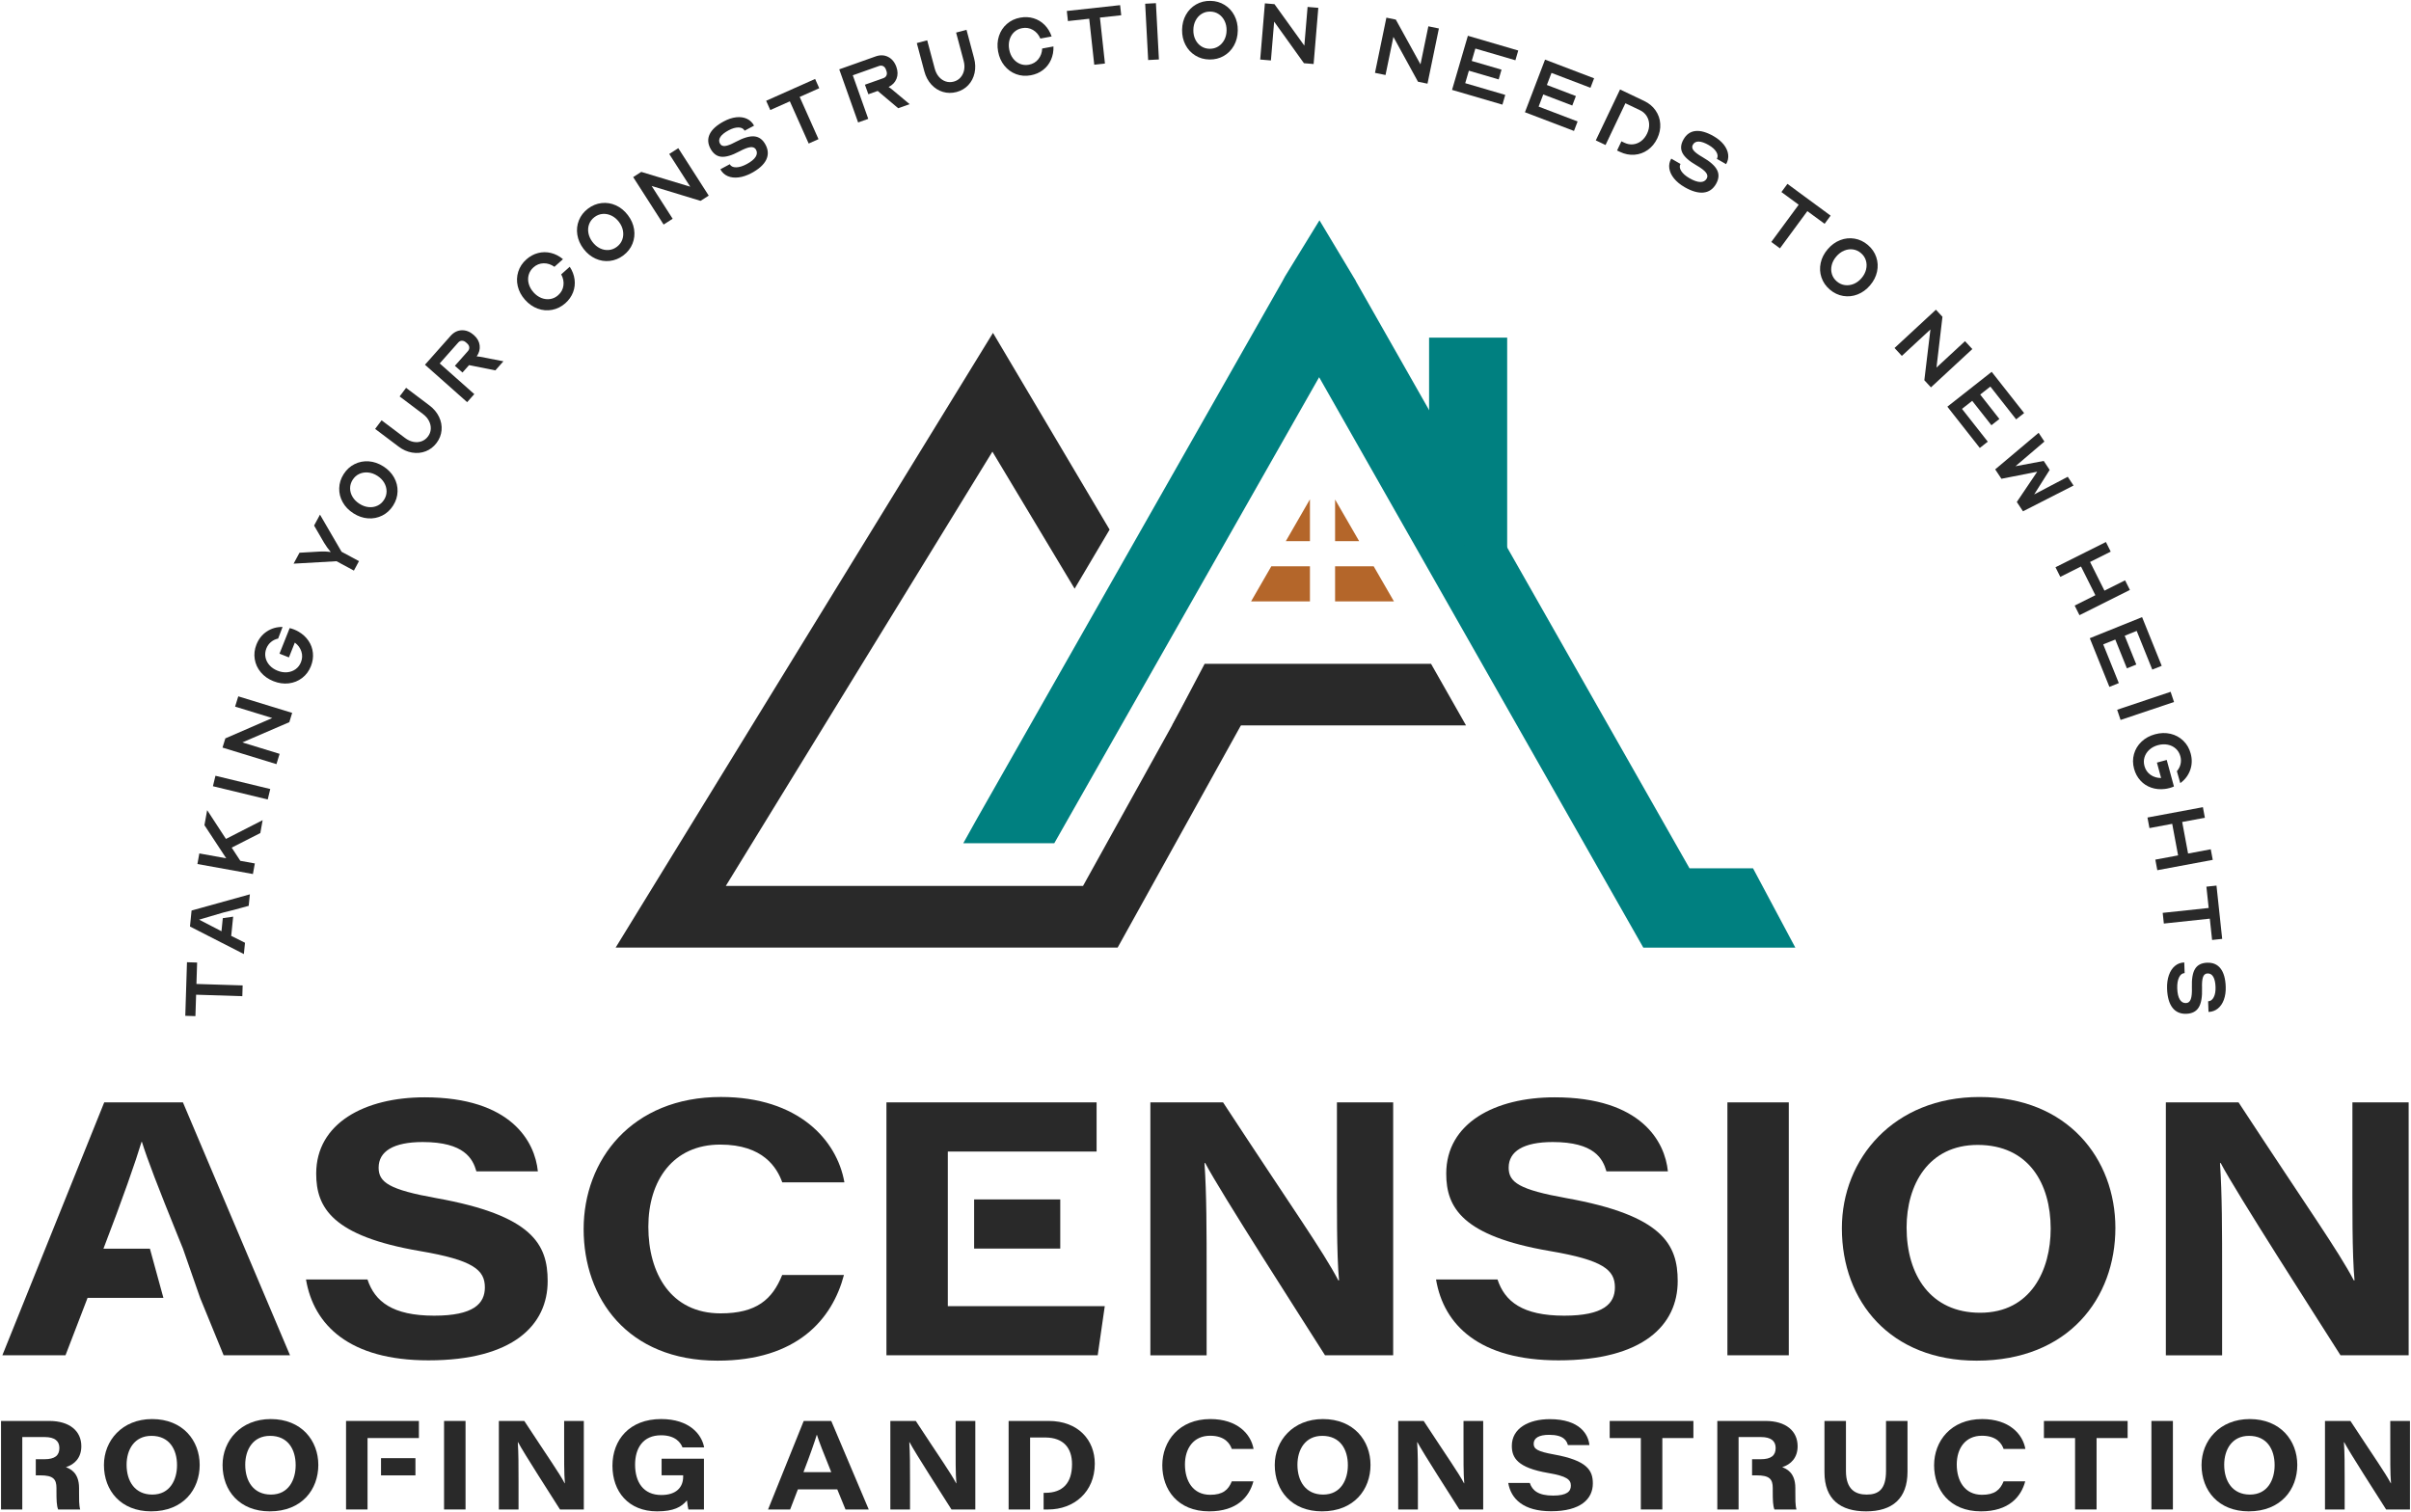 <?xml version="1.0" encoding="UTF-8"?> <svg xmlns="http://www.w3.org/2000/svg" width="1524" height="956" viewBox="0 0 1524 956" fill="none"><g clip-path="url(#clip0_4_16)"><path d="M679.27 372.15L701.38 334.81L627.67 210.44L389.16 599.03H706.47L802.61 425.7L758.12 427.45L684.58 560.07H458.78L627.3 285.53L679.27 372.15Z" fill="#292929"></path><path d="M1108.09 548.92H1067.94L857.04 177.78L857.09 177.7L834.04 139.27L812.23 174.79L810.66 177.71L617.21 518.15L608.89 533.08H666.41L833.83 238.46L1038.75 599.08H1134.84L1108.09 548.92Z" fill="#008080"></path><path d="M952.69 369.17L903.33 323.58V213.45H952.69V369.17Z" fill="#008080"></path><path d="M926.69 458.6H740.94L761.46 419.64H904.56L926.69 458.6Z" fill="#292929"></path><path d="M843.91 342.1H859.12L843.91 315.77V342.1Z" fill="#B4662A"></path><path d="M828.02 342.1V315.64L812.77 342.1H828.02Z" fill="#B4662A"></path><path d="M828.02 357.99H803.61L790.82 380.17H828.02V357.99Z" fill="#B4662A"></path><path d="M868.3 357.99H843.91V380.17H881.11L868.3 357.99Z" fill="#B4662A"></path><path d="M232.29 808.87C236.88 822.67 247.91 831.74 274.45 831.74C299.3 831.74 306.49 824.15 306.49 813.84C306.49 802.82 299.13 796.61 265.44 790.89C209.96 781.4 199.87 763.38 199.87 741.94C199.87 710.01 230.61 693.7 268.4 693.7C323.27 693.7 338.16 721.91 339.98 740.49H301.13C298.87 732.57 293.55 721.97 267.18 721.97C248.7 721.97 239.33 727.85 239.33 738.18C239.33 747.42 245.91 752.07 275.93 757.45C336.68 768.36 346.18 786.69 346.18 809.88C346.18 837.59 324.43 859.98 270.81 859.98C220.8 859.98 198.27 837.66 193.42 808.87H232.29Z" fill="#292929"></path><path d="M533.47 806.01C526.05 834.08 503.79 860.18 453.61 860.18C396.49 860.18 368.92 820.66 368.92 776.99C368.92 733.32 399.29 693.49 455.69 693.49C504.66 693.49 529.08 720.72 533.75 747.45H494.47C491.18 738.3 482.54 723.58 455.26 723.58C425.36 723.58 409.82 746.35 409.82 775.53C409.82 804.97 424.02 830.28 455.48 830.28C478.22 830.28 488.22 821.44 494.43 806H533.47V806.01Z" fill="#292929"></path><path d="M727.15 856.78V696.9H773.1C818.01 765.45 835.94 790.4 845.96 809.41H846.41C844.85 792.62 845.08 762.7 845.08 736.4V696.91H880.63V856.79H837.56C822.49 832.98 771.33 753.52 761.82 735.25H761.37C762.71 754.99 762.71 777.71 762.71 806.12V856.8H727.15V856.78Z" fill="#292929"></path><path d="M946.59 808.87C951.17 822.67 962.21 831.74 988.75 831.74C1013.6 831.74 1020.79 824.15 1020.79 813.84C1020.79 802.82 1013.43 796.61 979.74 790.89C924.26 781.4 914.17 763.38 914.17 741.94C914.17 710.01 944.91 693.7 982.7 693.7C1037.57 693.7 1052.46 721.91 1054.28 740.49H1015.43C1013.17 732.57 1007.85 721.97 981.48 721.97C963 721.97 953.63 727.85 953.63 738.18C953.63 747.42 960.21 752.07 990.23 757.45C1050.98 768.36 1060.48 786.69 1060.48 809.88C1060.48 837.59 1038.73 859.98 985.11 859.98C935.1 859.98 912.57 837.66 907.72 808.87H946.59Z" fill="#292929"></path><path d="M1130.7 696.9V856.78H1091.9V696.9H1130.7Z" fill="#292929"></path><path d="M1337.14 776.28C1337.14 820.59 1307.59 860.18 1249.44 860.18C1195.22 860.18 1164.25 823.13 1164.25 776.46C1164.25 732.49 1197.05 693.5 1251.24 693.5C1307.06 693.49 1337.14 732.68 1337.14 776.28ZM1205.16 775.98C1205.16 806.21 1220.48 829.89 1251.64 829.89C1283.83 829.89 1296.24 802.73 1296.24 776.74C1296.24 748.41 1282.43 723.79 1250.08 723.79C1218.95 723.79 1205.16 749.03 1205.16 775.98Z" fill="#292929"></path><path d="M1369.04 856.78V696.9H1414.99C1459.9 765.45 1477.83 790.4 1487.85 809.41H1488.3C1486.74 792.62 1486.97 762.7 1486.97 736.4V696.91H1522.52V856.79H1479.45C1464.38 832.98 1413.22 753.52 1403.71 735.25H1403.26C1404.6 754.99 1404.6 777.71 1404.6 806.12V856.8H1369.04V856.78Z" fill="#292929"></path><path d="M115.63 696.9H65.88L1.49 856.78H41.4L55.35 820.49H103.29L94.76 789.39H65.39C77.41 758.13 85.9 733.82 89.47 721.86H89.7C93.26 733.21 99.78 750.18 112.64 781.94L115.66 789.39L126.5 820.49L141.36 856.78H183.32L115.63 696.9Z" fill="#292929"></path><path d="M599.12 825.71V798.24V789.32V758.25V754.49V727.97H693.16V696.9H560.32V856.78H693.86L698.33 825.71H599.12Z" fill="#292929"></path><path d="M670.19 758.25H615.75V789.32H670.19V758.25Z" fill="#292929"></path><path d="M126.22 926.08C126.22 941.59 115.88 955.44 95.52 955.44C76.54 955.44 65.7 942.47 65.7 926.14C65.7 910.75 77.18 897.1 96.15 897.1C115.69 897.1 126.22 910.82 126.22 926.08ZM80.02 925.97C80.02 936.55 85.38 944.84 96.29 944.84C107.56 944.84 111.9 935.34 111.9 926.24C111.9 916.33 107.07 907.71 95.74 907.71C84.85 907.7 80.02 916.54 80.02 925.97Z" fill="#292929"></path><path d="M201.21 926.08C201.21 941.59 190.87 955.44 170.51 955.44C151.53 955.44 140.69 942.47 140.69 926.14C140.69 910.75 152.17 897.1 171.14 897.1C190.68 897.1 201.21 910.82 201.21 926.08ZM155.01 925.97C155.01 936.55 160.37 944.84 171.28 944.84C182.55 944.84 186.89 935.34 186.89 926.24C186.89 916.33 182.06 907.71 170.73 907.71C159.84 907.7 155.01 916.54 155.01 925.97Z" fill="#292929"></path><path d="M294.27 898.29V954.25H280.69V898.29H294.27Z" fill="#292929"></path><path d="M315.33 954.25V898.29H331.41C347.13 922.28 353.4 931.02 356.91 937.67H357.07C356.52 931.79 356.6 921.32 356.6 912.11V898.29H369.04V954.25H353.97C348.7 945.92 330.79 918.1 327.46 911.71H327.3C327.77 918.62 327.77 926.57 327.77 936.51V954.25H315.33Z" fill="#292929"></path><path d="M444.98 954.25H435.13C434.82 953.02 434.43 950.54 434.23 948.52C430.69 952.73 425.88 955.44 415.36 955.44C397.23 955.44 387.13 942.97 387.13 926.59C387.13 910.25 397.89 897.09 417.89 897.09C435.86 897.09 443.61 906.85 445.09 915H431.4C430.3 912.17 427.08 907.35 417.88 907.35C406.42 907.35 401.44 915.52 401.44 925.92C401.44 936.9 406.63 945.11 418.04 945.11C427.51 945.11 431.83 940.19 431.83 933.52V932.63H418.2V922.16H444.97V954.25H444.98Z" fill="#292929"></path><path d="M504.34 941.55L499.46 954.25H485.49L508.03 898.29H525.44L549.13 954.25H534.44L529.24 941.55H504.34ZM525.45 930.67C520.24 917.85 517.71 911.31 516.37 907.03H516.29C515.04 911.21 512.07 919.73 507.86 930.67H525.45Z" fill="#292929"></path><path d="M562.79 954.25V898.29H578.87C594.59 922.28 600.86 931.02 604.37 937.67H604.53C603.98 931.79 604.06 921.32 604.06 912.11V898.29H616.5V954.25H601.43C596.16 945.92 578.25 918.1 574.92 911.71H574.76C575.23 918.62 575.23 926.57 575.23 936.51V954.25H562.79Z" fill="#292929"></path><path d="M792.28 936.48C789.68 946.3 781.89 955.44 764.33 955.44C744.34 955.44 734.69 941.61 734.69 926.32C734.69 911.03 745.32 897.1 765.06 897.1C782.2 897.1 790.75 906.63 792.38 915.99H778.63C777.48 912.79 774.45 907.64 764.91 907.64C754.45 907.64 749.01 915.61 749.01 925.82C749.01 936.13 753.98 944.98 764.99 944.98C772.95 944.98 776.45 941.88 778.62 936.48H792.28Z" fill="#292929"></path><path d="M866.3 926.08C866.3 941.59 855.96 955.44 835.6 955.44C816.62 955.44 805.78 942.47 805.78 926.14C805.78 910.75 817.26 897.1 836.23 897.1C855.78 897.1 866.3 910.82 866.3 926.08ZM820.11 925.97C820.11 936.55 825.47 944.84 836.38 944.84C847.65 944.84 851.99 935.34 851.99 926.24C851.99 916.33 847.16 907.71 835.83 907.71C824.94 907.7 820.11 916.54 820.11 925.97Z" fill="#292929"></path><path d="M883.82 954.25V898.29H899.9C915.62 922.28 921.89 931.02 925.4 937.67H925.56C925.01 931.79 925.09 921.32 925.09 912.11V898.29H937.53V954.25H922.46C917.19 945.92 899.28 918.1 895.95 911.71H895.79C896.26 918.62 896.26 926.57 896.26 936.51V954.25H883.82Z" fill="#292929"></path><path d="M966.98 937.48C968.58 942.31 972.45 945.48 981.74 945.48C990.44 945.48 992.95 942.82 992.95 939.21C992.95 935.35 990.37 933.18 978.58 931.18C959.16 927.86 955.63 921.55 955.63 914.05C955.63 902.87 966.39 897.16 979.62 897.16C998.83 897.16 1004.04 907.04 1004.67 913.54H991.07C990.28 910.77 988.42 907.06 979.19 907.06C972.72 907.06 969.44 909.12 969.44 912.73C969.44 915.97 971.74 917.59 982.25 919.48C1003.51 923.3 1006.84 929.71 1006.84 937.83C1006.84 947.53 999.23 955.37 980.46 955.37C962.95 955.37 955.07 947.56 953.37 937.48H966.98Z" fill="#292929"></path><path d="M1037.19 909.11H1017.49V898.3H1070.4V909.11H1050.77V954.25H1037.18V909.11H1037.19Z" fill="#292929"></path><path d="M1166.83 898.29V929.93C1166.83 941.83 1173.07 944.84 1179.95 944.84C1187.27 944.84 1192.16 941.69 1192.16 929.93V898.29H1205.74V930.37C1205.74 947.35 1196.2 955.44 1179.57 955.44C1163.48 955.44 1153.25 948.04 1153.25 930.67V898.29H1166.83Z" fill="#292929"></path><path d="M1280.14 936.48C1277.54 946.3 1269.75 955.44 1252.19 955.44C1232.2 955.44 1222.55 941.61 1222.55 926.32C1222.55 911.03 1233.18 897.1 1252.92 897.1C1270.06 897.1 1278.61 906.63 1280.24 915.99H1266.49C1265.34 912.79 1262.32 907.64 1252.77 907.64C1242.31 907.64 1236.87 915.61 1236.87 925.82C1236.87 936.13 1241.84 944.98 1252.85 944.98C1260.81 944.98 1264.31 941.88 1266.48 936.48H1280.14Z" fill="#292929"></path><path d="M1311.67 909.11H1291.97V898.3H1344.88V909.11H1325.25V954.25H1311.66V909.11H1311.67Z" fill="#292929"></path><path d="M1373.5 898.29V954.25H1359.92V898.29H1373.5Z" fill="#292929"></path><path d="M1452.12 926.08C1452.12 941.59 1441.78 955.44 1421.42 955.44C1402.44 955.44 1391.6 942.47 1391.6 926.14C1391.6 910.75 1403.08 897.1 1422.05 897.1C1441.59 897.1 1452.12 910.82 1452.12 926.08ZM1405.92 925.97C1405.92 936.55 1411.28 944.84 1422.19 944.84C1433.46 944.84 1437.8 935.34 1437.8 926.24C1437.8 916.33 1432.97 907.71 1421.64 907.71C1410.75 907.7 1405.92 916.54 1405.92 925.97Z" fill="#292929"></path><path d="M1469.63 954.25V898.29H1485.71C1501.43 922.28 1507.7 931.02 1511.21 937.67H1511.37C1510.82 931.79 1510.9 921.32 1510.9 912.11V898.29H1523.34V954.25H1508.27C1503 945.92 1485.09 918.1 1481.76 911.71H1481.6C1482.07 918.62 1482.07 926.57 1482.07 936.51V954.25H1469.63Z" fill="#292929"></path><path d="M49.97 943.46V940.67C49.97 930.62 43.96 928.42 41.67 927.52C47.21 925.76 51.41 921.51 51.41 914.28C51.41 904.66 44.02 898.29 31.12 898.29H0.65V954.25H14.09V937.9V932.68V922.49V920.13V908.47H28.2C34.61 908.47 37.53 910.98 37.53 915.4C37.53 920.12 34.67 922.49 28.08 922.49H22.62V932.68H25.46C33.62 932.68 35.69 935.04 35.69 940.7V942.54C35.69 948.48 35.8 951.79 36.74 954.25H50.68C49.9 951.61 49.97 947.3 49.97 943.46Z" fill="#292929"></path><path d="M262.6 921.82H240.85V932.7H262.6V921.82Z" fill="#292929"></path><path d="M218.74 898.29V954.25H232.32V935.59V932.71V921.82V917.83V909.1H264.79V898.29H218.74Z" fill="#292929"></path><path d="M1134.84 943.46V940.67C1134.84 930.62 1128.83 928.42 1126.54 927.52C1132.08 925.76 1136.28 921.51 1136.28 914.28C1136.28 904.66 1128.89 898.29 1115.99 898.29H1085.52V954.25H1098.96V939.08V932.69V922.5V921.31V908.47H1113.07C1119.48 908.47 1122.4 910.98 1122.4 915.4C1122.4 920.12 1119.54 922.49 1112.95 922.49H1107.49V932.68H1110.33C1118.49 932.68 1120.56 935.04 1120.56 940.7V942.54C1120.56 948.48 1120.67 951.79 1121.61 954.25H1135.55C1134.77 951.61 1134.84 947.3 1134.84 943.46Z" fill="#292929"></path><path d="M662.84 898.29H637.55V954.25H651.13V943.73V940.52V908.75H660.94C672.21 908.89 677.63 915.31 677.63 925.66C677.63 937.56 671.71 943.73 660.77 943.73H659.67V954.25H662.56C678.85 954.25 692.02 943.21 692.02 925.29C692.02 910.53 681.7 898.29 662.84 898.29Z" fill="#292929"></path><path d="M123.96 628.83L123.53 642.37L117.12 642.17L118.19 608.3L124.6 608.5L124.17 622.04L153.38 622.96L153.17 629.76L123.96 628.83Z" fill="#292929"></path><path d="M124.79 546.21L126 539.52L143 542.59L129.23 521.66L130.95 512.16L142.82 530.35L166.02 518.49L164.55 526.64L146.45 535.85L151.91 544.19L161.08 545.85L159.87 552.54L124.79 546.21Z" fill="#292929"></path><path d="M134.59 497.03L136.19 490.42L170.83 498.8L169.23 505.41L134.59 497.03Z" fill="#292929"></path><path d="M140.65 472.61L142.44 466.79L172.09 453.92L148.61 446.71L150.61 440.21L184.68 450.67L182.88 456.54L153.2 469.34L176.74 476.57L174.74 483.07L140.65 472.61Z" fill="#292929"></path><path d="M190.98 428.6C188.49 430.5 185.66 431.64 182.48 432.01C179.3 432.38 176.09 431.91 172.82 430.62C169.56 429.32 166.9 427.45 164.85 425C162.8 422.55 161.52 419.78 161.02 416.69C160.52 413.6 160.88 410.51 162.11 407.42C163.52 403.89 165.7 401.15 168.66 399.2C171.62 397.25 174.94 396.3 178.62 396.35L175.82 403.68C174.1 404.06 172.59 404.78 171.29 405.86C169.99 406.94 169.02 408.29 168.38 409.92C167.64 411.79 167.45 413.65 167.81 415.51C168.17 417.37 169.02 419.04 170.35 420.54C171.68 422.04 173.39 423.19 175.46 424.02C177.53 424.84 179.56 425.17 181.53 424.99C183.51 424.81 185.27 424.18 186.81 423.08C188.35 421.98 189.49 420.5 190.23 418.63C191.14 416.36 191.23 414.1 190.5 411.86C189.78 409.62 188.4 407.75 186.36 406.23L182.63 415.6L176.67 413.23L183.1 397.08C183.94 397.26 184.85 397.54 185.83 397.93C186.98 398.39 187.94 398.85 188.7 399.31C191.32 400.83 193.43 402.76 195.01 405.1C196.6 407.44 197.52 410.01 197.79 412.79C198.06 415.57 197.64 418.36 196.53 421.14C195.32 424.2 193.47 426.7 190.98 428.6Z" fill="#292929"></path><path d="M212.7 354.79L185.59 356.33L189.3 349.43L201.83 348.7C204.48 348.55 206.86 348.65 208.96 348.99L209.01 348.89C207.59 347.29 206.2 345.36 204.84 343.1L198.54 332.24L202.26 325.34L215.91 348.81L226.92 354.73L223.7 360.72L212.7 354.79Z" fill="#292929"></path><path d="M241.61 325.93C238.81 327.33 235.82 327.92 232.63 327.69C229.44 327.46 226.37 326.4 223.41 324.51C220.45 322.63 218.19 320.29 216.63 317.5C215.07 314.71 214.33 311.75 214.42 308.62C214.51 305.49 215.44 302.52 217.23 299.72C219.02 296.91 221.31 294.81 224.11 293.41C226.91 292.01 229.9 291.42 233.09 291.65C236.28 291.88 239.35 292.94 242.31 294.83C245.27 296.71 247.53 299.05 249.09 301.84C250.65 304.63 251.39 307.59 251.3 310.72C251.21 313.85 250.28 316.82 248.49 319.62C246.7 322.42 244.41 324.53 241.61 325.93ZM244.36 310.58C244.35 308.69 243.84 306.88 242.84 305.16C241.83 303.44 240.39 301.98 238.51 300.78C236.63 299.58 234.69 298.89 232.69 298.7C230.69 298.51 228.83 298.81 227.11 299.6C225.39 300.39 223.99 301.64 222.91 303.33C221.83 305.03 221.3 306.82 221.3 308.71C221.31 310.6 221.83 312.41 222.86 314.12C223.89 315.84 225.35 317.3 227.23 318.49C229.11 319.69 231.04 320.39 233.02 320.58C235 320.78 236.84 320.48 238.56 319.69C240.28 318.9 241.68 317.66 242.76 315.96C243.83 314.27 244.37 312.48 244.36 310.58Z" fill="#292929"></path><path d="M269.1 285.29C266.38 286.35 263.51 286.62 260.48 286.11C257.46 285.6 254.6 284.33 251.92 282.3L237.12 271.14L241.21 265.71L256.01 276.87C257.7 278.15 259.46 278.96 261.27 279.32C263.08 279.68 264.8 279.57 266.43 278.99C268.06 278.41 269.42 277.39 270.52 275.93C271.6 274.5 272.19 272.93 272.29 271.22C272.39 269.51 272.02 267.83 271.19 266.17C270.36 264.51 269.09 263.05 267.4 261.77L252.6 250.61L256.69 245.18L271.49 256.34C274.18 258.36 276.18 260.76 277.51 263.52C278.84 266.28 279.37 269.11 279.11 272.01C278.85 274.9 277.8 277.58 275.95 280.03C274.11 282.47 271.82 284.23 269.1 285.29Z" fill="#292929"></path><path d="M349.02 195.87C345.94 196.46 342.9 196.21 339.9 195.11C336.89 194.02 334.22 192.16 331.89 189.54C329.55 186.92 328.02 184.06 327.28 180.95C326.54 177.84 326.64 174.79 327.57 171.8C328.51 168.81 330.21 166.21 332.7 164C334.94 162.01 337.41 160.66 340.12 159.96C342.83 159.26 345.55 159.25 348.28 159.92C351.01 160.59 353.54 161.9 355.86 163.85L350.46 168.67C348.32 167.15 346.05 166.41 343.64 166.45C341.23 166.49 339.08 167.35 337.2 169.03C335.7 170.37 334.7 171.95 334.19 173.77C333.68 175.59 333.69 177.47 334.22 179.4C334.74 181.33 335.75 183.13 337.23 184.8C338.71 186.46 340.38 187.66 342.23 188.39C344.08 189.12 345.94 189.33 347.8 189.04C349.67 188.75 351.35 187.93 352.85 186.59C354.73 184.91 355.83 182.88 356.15 180.49C356.47 178.1 355.99 175.76 354.73 173.46L360.13 168.64C361.8 171.17 362.82 173.84 363.19 176.64C363.56 179.44 363.24 182.15 362.24 184.76C361.24 187.37 359.62 189.67 357.38 191.67C354.88 193.88 352.1 195.28 349.02 195.87Z" fill="#292929"></path><path d="M385.44 164.95C382.33 165.3 379.32 164.81 376.41 163.49C373.5 162.17 370.98 160.11 368.86 157.32C366.74 154.53 365.43 151.55 364.93 148.39C364.43 145.23 364.77 142.2 365.93 139.29C367.09 136.38 369 133.92 371.65 131.91C374.3 129.9 377.18 128.72 380.29 128.37C383.4 128.02 386.41 128.51 389.33 129.83C392.24 131.15 394.76 133.21 396.88 136C399 138.79 400.31 141.77 400.81 144.93C401.31 148.09 400.97 151.12 399.81 154.03C398.65 156.94 396.74 159.4 394.09 161.41C391.43 163.42 388.55 164.6 385.44 164.95ZM393.34 151.51C393.99 149.73 394.14 147.86 393.79 145.9C393.44 143.94 392.6 142.07 391.25 140.29C389.9 138.52 388.32 137.19 386.51 136.32C384.7 135.45 382.85 135.09 380.96 135.23C379.08 135.38 377.33 136.06 375.73 137.28C374.13 138.5 373.01 139.99 372.36 141.77C371.71 143.55 371.58 145.42 371.95 147.39C372.32 149.36 373.18 151.23 374.53 153C375.88 154.77 377.45 156.1 379.23 156.97C381.02 157.84 382.85 158.2 384.74 158.05C386.63 157.9 388.37 157.22 389.97 156C391.57 154.78 392.69 153.28 393.34 151.51Z" fill="#292929"></path><path d="M400.23 111.96L405.35 108.67L436.29 118.02L423.03 97.34L428.75 93.67L447.99 123.67L442.82 126.98L411.9 117.56L425.19 138.29L419.47 141.96L400.23 111.96Z" fill="#292929"></path><path d="M466.87 112.15C464.26 112.47 461.96 112.19 459.95 111.32C457.95 110.44 456.41 109.01 455.34 107.01L461.28 103.82C461.99 105.14 463.32 105.79 465.29 105.78C467.25 105.77 469.49 105.08 472 103.74C474.71 102.29 476.57 100.79 477.58 99.23C478.59 97.67 478.7 96.15 477.9 94.67C477.23 93.41 476.05 92.87 474.38 93.04C472.71 93.21 470.37 94.1 467.38 95.7C462.64 98.24 458.83 99.37 455.95 99.09C453.06 98.81 450.78 97.09 449.08 93.94C447.35 90.72 447.21 87.64 448.65 84.72C450.09 81.79 453.05 79.13 457.53 76.73C460.24 75.28 462.85 74.42 465.38 74.14C467.91 73.86 470.15 74.18 472.1 75.08C474.06 75.98 475.57 77.43 476.64 79.43L470.69 82.62C469.98 81.3 468.7 80.62 466.83 80.58C464.96 80.54 462.87 81.15 460.55 82.39C458.04 83.74 456.31 85.12 455.37 86.54C454.43 87.96 454.33 89.36 455.07 90.74C455.71 91.93 456.79 92.45 458.33 92.29C459.86 92.13 462.06 91.29 464.93 89.75C469.83 87.13 473.78 85.95 476.79 86.22C479.8 86.5 482.17 88.24 483.89 91.47C485.67 94.79 485.8 97.98 484.3 101.05C482.79 104.12 479.7 106.9 475.03 109.41C472.2 110.91 469.48 111.83 466.87 112.15Z" fill="#292929"></path><path d="M499.27 64.06L486.9 69.57L484.29 63.71L515.24 49.91L517.85 55.77L505.48 61.28L517.38 87.97L511.17 90.74L499.27 64.06Z" fill="#292929"></path><path d="M595.98 58.08C593.18 57.24 590.75 55.68 588.69 53.42C586.63 51.15 585.16 48.39 584.29 45.14L579.51 27.23L586.08 25.48L590.86 43.39C591.41 45.44 592.28 47.16 593.49 48.56C594.7 49.96 596.12 50.93 597.76 51.48C599.4 52.03 601.1 52.06 602.87 51.59C604.6 51.13 606.03 50.25 607.16 48.97C608.29 47.68 609.04 46.13 609.41 44.31C609.78 42.49 609.68 40.56 609.14 38.51L604.36 20.6L610.93 18.85L615.71 36.76C616.58 40.01 616.68 43.13 616.03 46.13C615.37 49.12 614.05 51.68 612.06 53.8C610.07 55.92 607.59 57.38 604.63 58.17C601.66 58.94 598.78 58.92 595.98 58.08Z" fill="#292929"></path><path d="M642.25 46.86C639.32 45.76 636.85 43.97 634.85 41.47C632.85 38.98 631.53 36 630.9 32.55C630.27 29.1 630.44 25.85 631.43 22.81C632.41 19.77 634.08 17.21 636.44 15.15C638.79 13.08 641.6 11.75 644.88 11.15C647.83 10.61 650.64 10.74 653.32 11.55C656 12.36 658.33 13.76 660.31 15.76C662.29 17.76 663.77 20.19 664.74 23.06L657.62 24.37C656.58 21.96 655.02 20.15 652.94 18.93C650.86 17.71 648.58 17.33 646.1 17.79C644.12 18.15 642.44 18.98 641.06 20.27C639.68 21.56 638.71 23.17 638.15 25.1C637.59 27.02 637.51 29.08 637.92 31.27C638.32 33.46 639.12 35.35 640.33 36.93C641.53 38.51 643.01 39.66 644.75 40.38C646.5 41.1 648.36 41.28 650.34 40.92C652.82 40.46 654.82 39.3 656.33 37.42C657.84 35.54 658.66 33.29 658.77 30.67L665.89 29.36C666 32.39 665.48 35.2 664.34 37.78C663.2 40.37 661.52 42.52 659.31 44.22C657.1 45.93 654.51 47.05 651.57 47.59C648.28 48.2 645.18 47.96 642.25 46.86Z" fill="#292929"></path><path d="M688.5 11.85L675.04 13.32L674.34 6.94L708.03 3.26L708.73 9.64L695.27 11.11L698.44 40.16L691.68 40.9L688.5 11.85Z" fill="#292929"></path><path d="M723.87 2.36L730.66 2L732.55 37.59L725.76 37.95L723.87 2.36Z" fill="#292929"></path><path d="M755.52 35.06C752.86 33.41 750.79 31.16 749.32 28.32C747.85 25.48 747.14 22.31 747.2 18.8C747.26 15.29 748.07 12.14 749.63 9.35C751.19 6.56 753.33 4.38 756.04 2.82C758.75 1.26 761.77 0.5 765.1 0.55C768.42 0.6 771.42 1.46 774.08 3.11C776.74 4.76 778.81 7.01 780.28 9.85C781.75 12.69 782.46 15.86 782.4 19.37C782.34 22.88 781.53 26.03 779.97 28.82C778.41 31.61 776.27 33.79 773.56 35.35C770.85 36.92 767.83 37.67 764.5 37.62C761.17 37.57 758.18 36.72 755.52 35.06ZM770.04 29.38C771.65 28.38 772.92 27.01 773.86 25.25C774.8 23.49 775.29 21.5 775.33 19.27C775.37 17.04 774.94 15.02 774.06 13.22C773.17 11.41 771.95 9.99 770.37 8.94C768.8 7.89 767 7.35 764.99 7.32C762.98 7.29 761.17 7.77 759.56 8.77C757.95 9.77 756.69 11.16 755.76 12.93C754.83 14.71 754.35 16.71 754.32 18.94C754.28 21.17 754.7 23.18 755.57 24.97C756.44 26.76 757.66 28.18 759.23 29.22C760.8 30.27 762.59 30.81 764.61 30.84C766.62 30.86 768.43 30.37 770.04 29.38Z" fill="#292929"></path><path d="M799.54 2.12L805.6 2.63L824.48 28.86L826.53 4.38L833.31 4.95L830.34 40.47L824.22 39.96L805.4 13.68L803.35 38.21L796.57 37.64L799.54 2.12Z" fill="#292929"></path><path d="M876.34 11.16L882.3 12.39L897.9 40.69L902.87 16.63L909.53 18L902.32 52.9L896.31 51.66L880.77 23.31L875.79 47.42L869.13 46.05L876.34 11.16Z" fill="#292929"></path><path d="M927.85 22.62L959.69 31.94L957.89 38.1L932.58 30.69L930.28 38.53L949.12 44.04L947.32 50.2L928.48 44.69L926.17 52.58L951.48 59.99L949.68 66.15L917.84 56.83L927.85 22.62Z" fill="#292929"></path><path d="M976.63 37.68L1007.63 49.5L1005.34 55.49L980.7 46.09L977.79 53.72L996.13 60.72L993.84 66.71L975.5 59.71L972.57 67.39L997.21 76.79L994.92 82.78L963.92 70.96L976.63 37.68Z" fill="#292929"></path><path d="M1058.13 112.78C1056.48 110.74 1055.5 108.63 1055.18 106.47C1054.86 104.31 1055.27 102.24 1056.4 100.28L1062.25 103.64C1061.5 104.94 1061.65 106.42 1062.7 108.08C1063.75 109.74 1065.51 111.28 1067.98 112.7C1070.64 114.23 1072.9 115.01 1074.76 115.05C1076.62 115.08 1077.96 114.37 1078.8 112.92C1079.51 111.68 1079.35 110.4 1078.32 109.07C1077.29 107.74 1075.31 106.23 1072.36 104.53C1067.7 101.85 1064.73 99.21 1063.44 96.61C1062.15 94.01 1062.4 91.16 1064.19 88.06C1066.01 84.89 1068.55 83.14 1071.79 82.82C1075.03 82.49 1078.86 83.6 1083.26 86.13C1085.92 87.66 1088.04 89.43 1089.61 91.43C1091.18 93.43 1092.1 95.5 1092.37 97.63C1092.64 99.77 1092.21 101.82 1091.08 103.78L1085.23 100.42C1085.98 99.12 1085.87 97.67 1084.92 96.07C1083.96 94.47 1082.35 93.01 1080.07 91.7C1077.6 90.28 1075.51 89.54 1073.81 89.49C1072.11 89.44 1070.87 90.1 1070.08 91.46C1069.4 92.63 1069.54 93.83 1070.48 95.05C1071.42 96.27 1073.3 97.69 1076.13 99.31C1080.95 102.08 1084.03 104.82 1085.39 107.52C1086.75 110.22 1086.51 113.15 1084.69 116.32C1082.81 119.58 1080.17 121.39 1076.77 121.73C1073.37 122.07 1069.37 120.92 1064.78 118.28C1061.99 116.65 1059.78 114.83 1058.13 112.78Z" fill="#292929"></path><path d="M1136.95 129.43L1126.04 121.41L1129.84 116.24L1157.14 136.32L1153.34 141.49L1142.43 133.47L1125.11 157L1119.63 152.97L1136.95 129.43Z" fill="#292929"></path><path d="M1151.35 175.38C1150.35 172.41 1150.19 169.37 1150.86 166.24C1151.53 163.11 1153.01 160.22 1155.29 157.55C1157.57 154.88 1160.2 152.97 1163.18 151.81C1166.16 150.65 1169.19 150.34 1172.28 150.86C1175.37 151.38 1178.18 152.72 1180.71 154.88C1183.24 157.04 1185 159.6 1186 162.57C1187 165.54 1187.16 168.58 1186.49 171.71C1185.81 174.84 1184.34 177.73 1182.06 180.4C1179.78 183.07 1177.15 184.98 1174.17 186.14C1171.19 187.3 1168.15 187.61 1165.07 187.09C1161.98 186.57 1159.17 185.23 1156.64 183.07C1154.12 180.92 1152.35 178.35 1151.35 175.38ZM1166.17 180.24C1168.04 180.49 1169.9 180.24 1171.75 179.49C1173.6 178.73 1175.24 177.51 1176.69 175.81C1178.14 174.11 1179.1 172.29 1179.56 170.33C1180.03 168.37 1179.99 166.49 1179.44 164.68C1178.9 162.87 1177.86 161.31 1176.33 160.01C1174.8 158.7 1173.1 157.93 1171.23 157.67C1169.36 157.42 1167.5 157.68 1165.65 158.46C1163.8 159.24 1162.16 160.48 1160.71 162.18C1159.26 163.88 1158.3 165.69 1157.83 167.62C1157.36 169.55 1157.4 171.42 1157.94 173.23C1158.48 175.04 1159.52 176.6 1161.05 177.9C1162.59 179.21 1164.29 179.99 1166.17 180.24Z" fill="#292929"></path><path d="M1223.7 195.79L1227.83 200.26L1224.06 232.36L1242.09 215.68L1246.71 220.67L1220.55 244.88L1216.38 240.37L1220.23 208.27L1202.16 224.99L1197.54 220L1223.7 195.79Z" fill="#292929"></path><path d="M1258.94 235.06L1279.45 261.14L1274.41 265.11L1258.11 244.38L1251.69 249.43L1263.82 264.86L1258.78 268.83L1246.64 253.4L1240.18 258.48L1256.48 279.21L1251.44 283.18L1230.93 257.1L1258.94 235.06Z" fill="#292929"></path><path d="M1288.61 273.61L1292.27 279.14L1273.99 294.74L1291.84 291.4L1295.6 297.07L1285.81 312.57L1307.03 301.41L1310.69 306.94L1278.74 323.24L1274.83 317.34L1287.74 298.2L1265.11 302.67L1261.17 296.73L1288.61 273.61Z" fill="#292929"></path><path d="M1331.15 342.65L1334.19 348.73L1321.15 355.26L1330.23 373.4L1343.27 366.87L1346.31 372.95L1314.44 388.9L1311.4 382.82L1324.49 376.27L1315.41 358.13L1302.32 364.68L1299.28 358.6L1331.15 342.65Z" fill="#292929"></path><path d="M1354.02 390.14L1366.42 420.91L1360.47 423.31L1350.61 398.85L1343.03 401.9L1350.37 420.11L1344.42 422.51L1337.08 404.3L1329.45 407.37L1339.31 431.83L1333.36 434.23L1320.96 403.46L1354.02 390.14Z" fill="#292929"></path><path d="M1372.05 437.34L1374.21 443.79L1340.42 455.14L1338.26 448.69L1372.05 437.34Z" fill="#292929"></path><path d="M1348.91 476.68C1349.76 473.67 1351.34 471.06 1353.66 468.86C1355.98 466.66 1358.83 465.1 1362.22 464.18C1365.61 463.26 1368.86 463.16 1371.97 463.89C1375.08 464.62 1377.77 466.07 1380.03 468.24C1382.29 470.41 1383.85 473.1 1384.72 476.31C1385.72 479.98 1385.62 483.48 1384.42 486.82C1383.22 490.16 1381.14 492.91 1378.17 495.08L1376.01 487.54C1377.16 486.2 1377.93 484.72 1378.32 483.08C1378.71 481.44 1378.67 479.77 1378.21 478.08C1377.68 476.14 1376.72 474.54 1375.31 473.27C1373.9 472 1372.22 471.17 1370.26 470.78C1368.3 470.38 1366.24 470.48 1364.09 471.06C1361.94 471.64 1360.12 472.6 1358.65 473.93C1357.17 475.26 1356.15 476.82 1355.58 478.63C1355.01 480.43 1354.99 482.3 1355.51 484.24C1356.15 486.6 1357.43 488.46 1359.35 489.82C1361.27 491.17 1363.5 491.85 1366.04 491.84L1363.4 482.1L1369.59 480.42L1374.15 497.19C1373.38 497.55 1372.48 497.87 1371.46 498.15C1370.26 498.48 1369.22 498.68 1368.33 498.77C1365.32 499.13 1362.48 498.85 1359.81 497.93C1357.14 497.01 1354.85 495.52 1352.97 493.45C1351.08 491.39 1349.75 488.91 1348.96 486.02C1348.08 482.8 1348.06 479.69 1348.91 476.68Z" fill="#292929"></path><path d="M1392.46 510.28L1393.71 516.96L1379.37 519.64L1383.09 539.58L1397.43 536.9L1398.68 543.58L1363.64 550.12L1362.39 543.44L1376.78 540.75L1373.06 520.81L1358.67 523.5L1357.42 516.82L1392.46 510.28Z" fill="#292929"></path><path d="M1396.11 574L1394.67 560.53L1401.05 559.85L1404.65 593.54L1398.27 594.22L1396.83 580.75L1367.77 583.85L1367.05 577.09L1396.11 574Z" fill="#292929"></path><path d="M1370.96 616.49C1371.83 614.01 1373.1 612.06 1374.77 610.66C1376.44 609.25 1378.41 608.51 1380.68 608.43L1380.91 615.17C1379.41 615.22 1378.23 616.13 1377.38 617.89C1376.53 619.66 1376.15 621.96 1376.24 624.81C1376.34 627.88 1376.87 630.21 1377.82 631.81C1378.77 633.41 1380.09 634.18 1381.77 634.12C1383.2 634.07 1384.2 633.26 1384.79 631.69C1385.38 630.12 1385.61 627.63 1385.5 624.23C1385.32 618.86 1385.99 614.94 1387.52 612.48C1389.05 610.01 1391.6 608.72 1395.18 608.6C1398.83 608.48 1401.65 609.71 1403.64 612.29C1405.63 614.87 1406.71 618.71 1406.88 623.78C1406.98 626.85 1406.6 629.58 1405.73 631.97C1404.86 634.36 1403.59 636.23 1401.91 637.58C1400.24 638.93 1398.27 639.65 1396 639.73L1395.77 632.99C1397.27 632.94 1398.45 632.09 1399.3 630.43C1400.16 628.77 1400.54 626.63 1400.45 624C1400.35 621.15 1399.88 618.99 1399.02 617.52C1398.17 616.05 1396.95 615.34 1395.38 615.39C1394.03 615.44 1393.08 616.18 1392.55 617.62C1392.01 619.06 1391.8 621.41 1391.91 624.66C1392.1 630.21 1391.4 634.28 1389.82 636.85C1388.24 639.43 1385.63 640.78 1381.97 640.9C1378.21 641.03 1375.28 639.73 1373.2 637.03C1371.12 634.32 1369.98 630.32 1369.81 625.02C1369.71 621.82 1370.09 618.97 1370.96 616.49Z" fill="#292929"></path><path d="M157.21 572.64L157.94 565.38L121.09 575.62L120.08 585.72L154.15 603.14L154.87 595.99L146.15 591.64L147.38 579.49L140.83 580.44L140 588.71L125.86 581.39L141.19 576.87L147.8 575.22L152.18 574.02L157.21 572.64Z" fill="#292929"></path><path d="M313.12 234.14L318.21 228.4L303.39 225.52C303.26 225.5 302.57 225.43 301.32 225.29C302.87 223.1 303.5 220.78 303.2 218.34C302.9 215.9 301.68 213.73 299.55 211.84C297.14 209.71 294.59 208.69 291.89 208.78C289.19 208.88 286.83 210.06 284.82 212.33L268.63 230.58L295.29 254.24L299.8 249.15L288.85 239.43L284.05 235.17L277.94 229.75L289.62 216.58C290.3 215.81 291.09 215.42 291.98 215.41C292.87 215.4 293.72 215.74 294.51 216.44L295.29 217.13C296.08 217.83 296.52 218.63 296.62 219.52C296.71 220.41 296.42 221.23 295.74 222L287.53 231.26L292.35 235.5L296.5 230.82L313.12 234.14Z" fill="#292929"></path><path d="M563.39 56.18C563.28 56.1 562.72 55.7 561.68 54.98C564.1 53.81 565.76 52.09 566.68 49.8C567.59 47.52 567.57 45.03 566.62 42.34C565.54 39.31 563.8 37.18 561.39 35.97C558.98 34.75 556.34 34.65 553.48 35.67L530.49 43.84L542.42 77.42L548.83 75.14L544.26 62.28L541.79 55.3L539.05 47.6L555.64 41.71C556.6 41.37 557.48 41.41 558.27 41.82C559.06 42.24 559.63 42.95 559.99 43.95L560.34 44.93C560.69 45.93 560.7 46.84 560.35 47.66C560 48.48 559.34 49.06 558.38 49.41L546.72 53.55L548.88 59.55L548.89 59.59L554.8 57.49L567.76 68.42L574.99 65.85L563.39 56.18Z" fill="#292929"></path><path d="M1046.49 69.81C1044.73 67.27 1042.34 65.28 1039.34 63.85L1024.04 56.56L1008.71 88.74L1014.87 91.67L1017.62 85.87H1017.61L1018.76 83.45L1019.48 81.94L1027.42 65.28L1036.58 69.64C1038.39 70.5 1039.81 71.72 1040.82 73.3C1041.83 74.87 1042.37 76.64 1042.43 78.59C1042.49 80.54 1042.06 82.49 1041.13 84.44C1040.19 86.42 1038.94 88 1037.38 89.18C1035.82 90.36 1034.12 91.05 1032.27 91.24C1030.42 91.43 1028.58 91.09 1026.77 90.23L1024.9 89.34L1022.15 95.14L1024.01 96.02C1027.01 97.45 1030.06 98.05 1033.14 97.82C1036.23 97.59 1039.04 96.57 1041.58 94.77C1044.12 92.96 1046.11 90.54 1047.56 87.51C1049.02 84.44 1049.65 81.36 1049.44 78.26C1049.24 75.17 1048.26 72.36 1046.49 69.81Z" fill="#292929"></path></g><defs><clipPath id="clip0_4_16"><rect width="1524" height="956" fill="white"></rect></clipPath></defs></svg> 